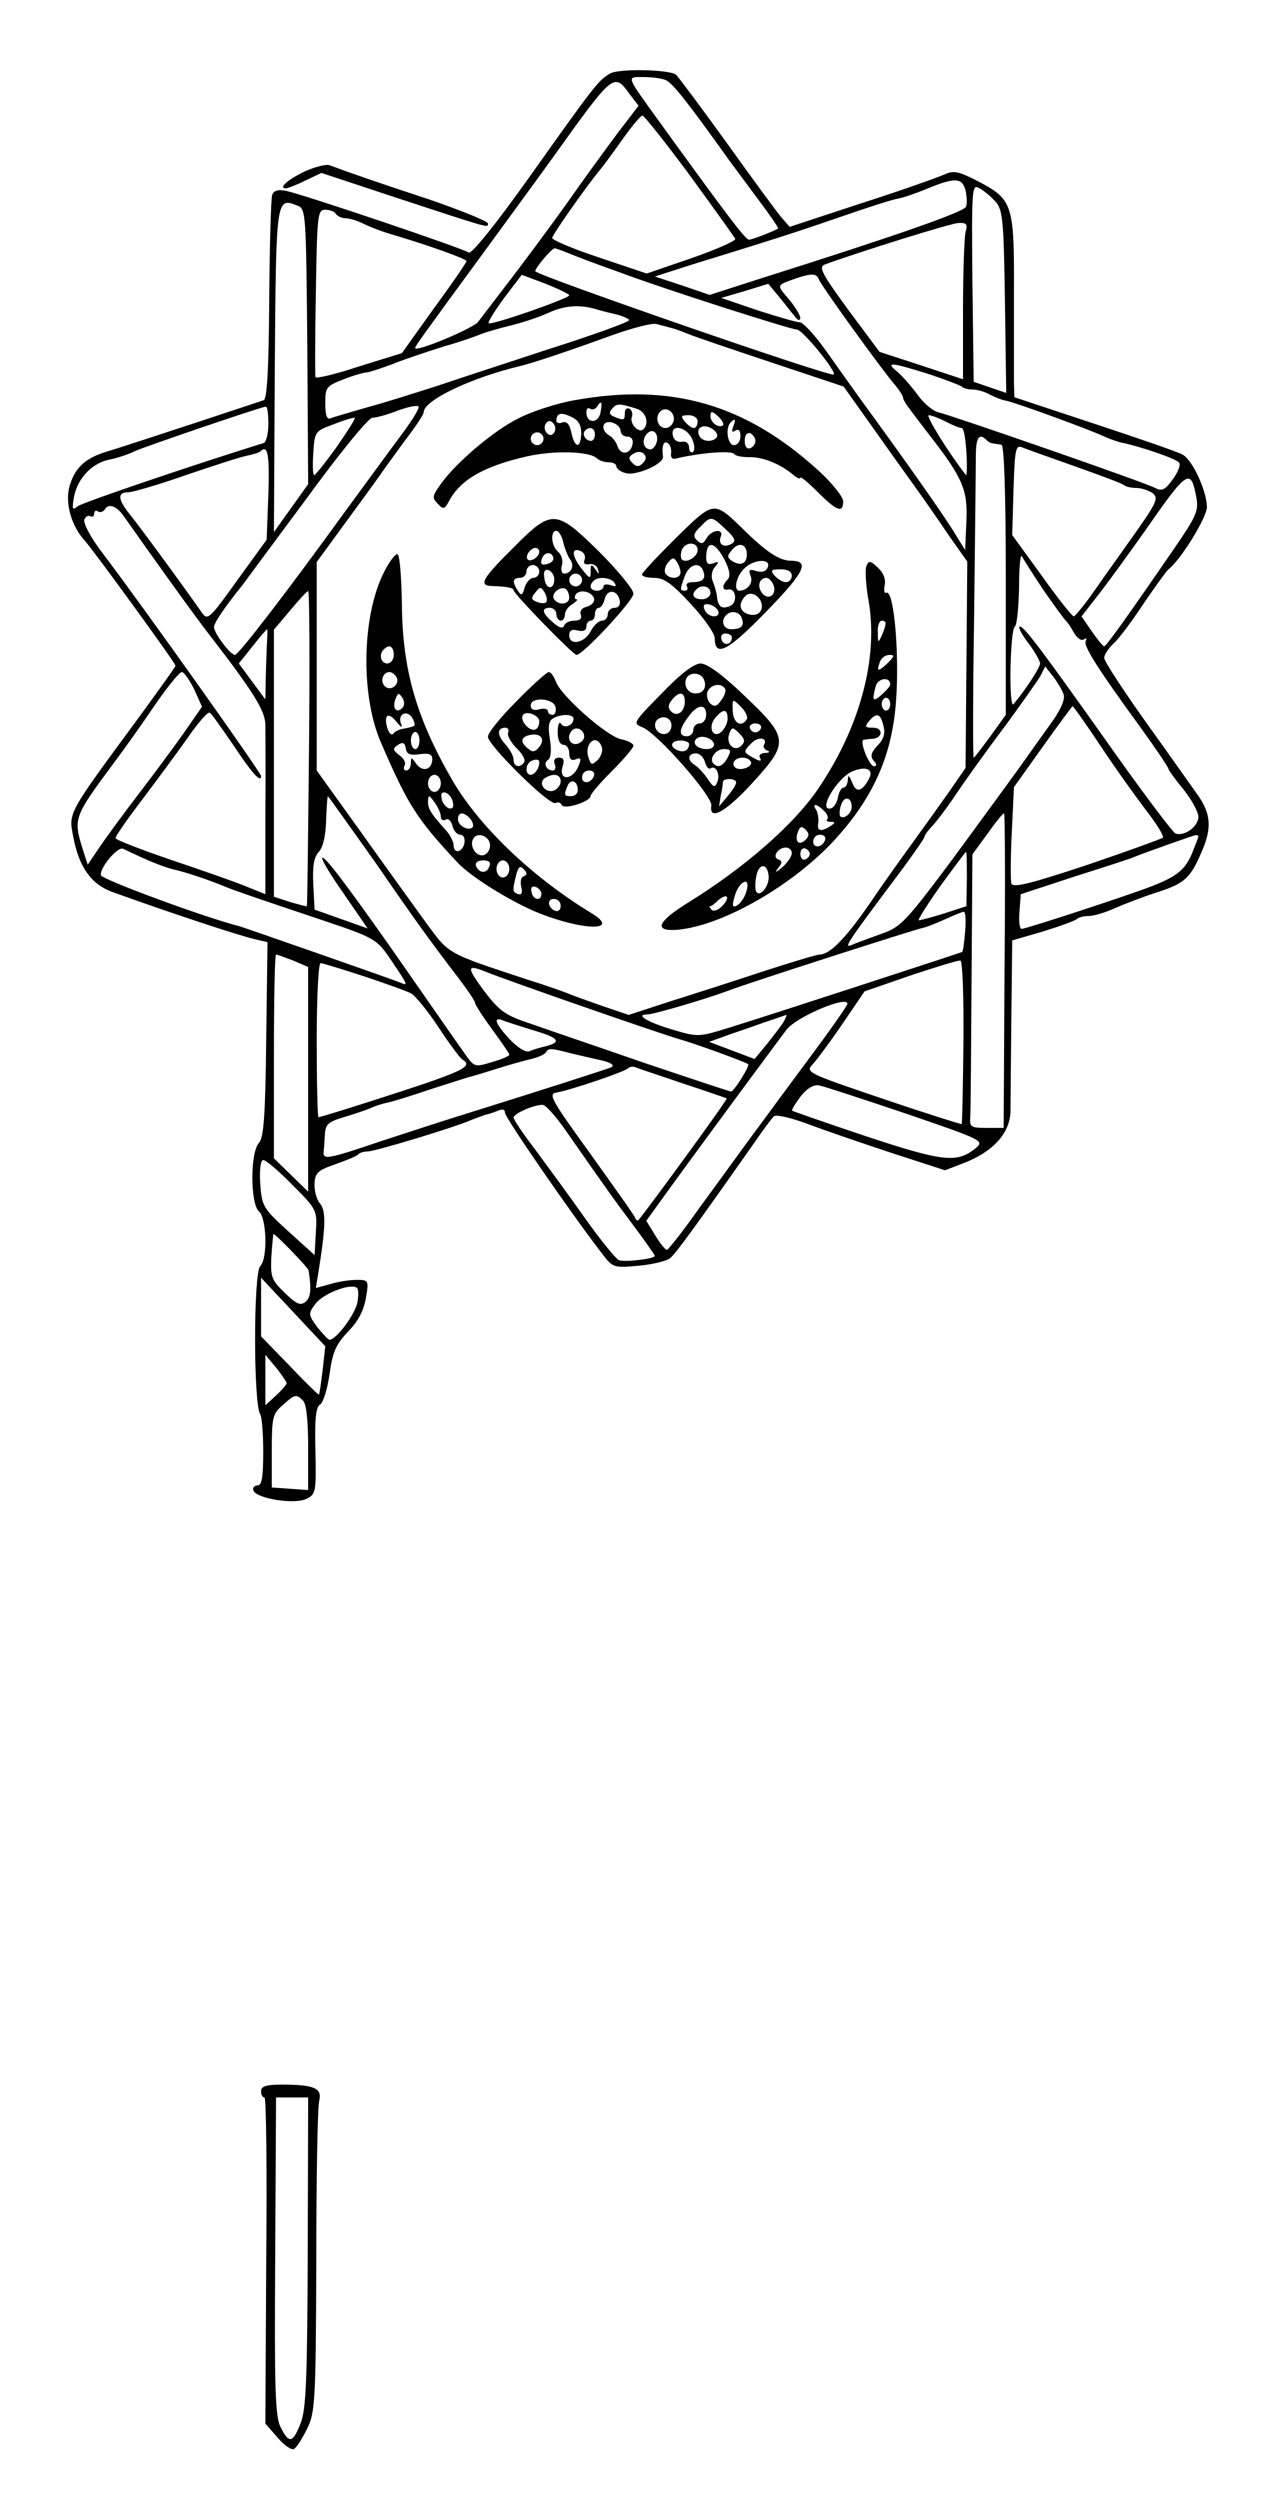 <?xml version="1.0" standalone="no"?>
<!DOCTYPE svg PUBLIC "-//W3C//DTD SVG 20010904//EN"
 "http://www.w3.org/TR/2001/REC-SVG-20010904/DTD/svg10.dtd">
<svg version="1.0" xmlns="http://www.w3.org/2000/svg"
 width="300pt" height="584pt" viewBox="0 0 300 584"
 preserveAspectRatio="xMidYMid meet">
<g transform="translate(0,584) scale(0.1,-0.1)"
fill="#000000" stroke="none">
<path d="M1425 5668 c-27 -16 -35 -26 -187 -240 -81 -114 -137 -183 -143 -178
-11 9 -381 134 -426 144 -19 4 -29 1 -33 -9 -3 -9 -6 -119 -7 -246 -1 -161 -5
-232 -13 -234 -6 -2 -81 -27 -166 -55 -85 -28 -174 -57 -197 -64 -52 -15 -77
-37 -90 -80 -12 -39 3 -94 35 -129 23 -26 212 -286 212 -292 0 -3 -41 -60 -90
-127 -162 -220 -160 -216 -149 -272 13 -71 42 -112 92 -130 133 -48 293 -101
332 -110 l30 -7 -3 -227 c-2 -181 -6 -230 -17 -242 -21 -23 -20 -143 0 -160
18 -15 21 -110 3 -128 -16 -16 -16 -322 0 -346 4 -6 7 -46 7 -88 0 -58 -3 -78
-13 -78 -8 0 -12 -6 -10 -12 7 -19 95 -33 123 -20 23 11 24 15 22 112 -2 76 1
103 11 109 7 4 17 36 22 71 7 52 15 69 43 99 24 24 37 50 42 79 7 41 6 42 -22
42 -15 0 -43 -4 -62 -10 l-33 -9 6 37 c17 105 18 143 4 160 -8 9 -14 30 -13
47 1 25 8 31 48 45 26 9 50 19 54 23 3 4 13 7 22 7 17 0 199 55 241 73 14 6
30 11 35 13 6 1 18 5 28 9 11 5 17 3 17 -5 0 -11 158 -240 227 -329 25 -33 27
-33 85 -28 32 3 66 11 74 18 13 11 50 61 201 276 17 25 36 50 41 55 5 5 41 -3
88 -21 43 -16 131 -46 195 -67 l117 -38 44 17 c68 26 108 70 109 121 0 22 1
122 2 220 l2 179 72 21 c39 12 75 25 79 29 4 4 16 7 28 7 11 0 38 8 60 18 23
10 67 27 98 37 66 21 79 33 106 96 24 55 21 88 -9 131 -13 18 -67 95 -121 170
-54 76 -98 143 -98 151 0 8 10 22 21 33 12 10 44 53 71 94 28 41 54 77 58 80
28 21 90 121 90 146 -1 38 -34 110 -57 122 -10 6 -103 38 -206 72 l-187 62 -1
37 c0 20 0 114 0 209 1 205 -3 216 -83 258 -46 24 -58 26 -78 17 -13 -6 -99
-37 -193 -67 l-170 -56 -20 23 c-11 13 -69 92 -129 176 -60 83 -113 154 -117
157 -20 12 -135 14 -154 2z m130 -15 c15 -5 52 -52 149 -188 8 -11 38 -51 66
-89 28 -37 50 -69 48 -70 -12 -7 -61 -26 -68 -26 -8 0 -47 51 -209 275 -80
111 -78 105 -37 105 19 0 42 -3 51 -7z m-83 -34 l20 -26 -49 -64 c-26 -35 -78
-106 -115 -159 -37 -52 -97 -133 -133 -180 -36 -47 -71 -93 -78 -102 -11 -15
-147 -72 -147 -61 0 4 11 20 168 234 59 81 128 175 153 210 144 201 143 200
181 148z m140 -189 c56 -77 104 -144 106 -148 1 -5 -45 -25 -102 -45 l-105
-36 -110 37 c-61 20 -110 41 -111 46 0 7 85 128 115 163 5 6 28 37 49 67 22
31 43 56 47 56 4 0 54 -63 111 -140z m644 -35 c3 -14 4 -31 1 -38 -5 -12 -155
-65 -481 -168 l-118 -38 -64 22 -64 21 87 28 c49 15 120 37 158 49 39 12 122
39 185 61 63 22 125 42 138 44 12 2 44 13 70 24 64 26 80 25 88 -5z m69 -25
c18 -20 20 -39 23 -235 l3 -213 -38 13 -38 13 -3 232 c-2 219 -1 230 15 221
10 -5 27 -19 38 -31z m-1607 -339 l2 -322 -40 -56 -40 -56 2 377 c3 405 3 405
52 386 21 -7 21 -15 24 -329z m67 309 c3 -5 14 -10 23 -10 9 0 28 -6 42 -13
14 -7 45 -19 70 -26 87 -26 170 -56 170 -61 0 -3 -34 -53 -76 -110 l-75 -105
-100 -31 c-54 -18 -100 -29 -102 -25 -1 3 -1 93 1 199 3 181 4 192 22 192 10
0 22 -4 25 -10z m1471 -42 c-3 -13 -6 -95 -6 -184 l0 -160 -97 32 -98 32 -73
98 c-62 85 -70 100 -55 106 76 28 293 96 312 97 20 1 22 -3 17 -21z m-929 -49
c30 -12 39 -16 123 -46 98 -37 398 -133 412 -133 13 0 93 -98 86 -105 -6 -7
-684 228 -697 241 -4 4 38 54 45 54 2 0 16 -5 31 -11z m3 -99 c0 -7 -183 -71
-188 -65 -3 2 14 29 36 59 l41 54 56 -21 c30 -12 55 -24 55 -27z m583 38 c5
-15 147 -211 177 -246 11 -13 20 -27 20 -31 0 -4 7 -16 15 -26 8 -11 28 -37
44 -58 81 -104 92 -131 89 -204 l-3 -68 -31 50 c-28 44 -108 158 -219 310 -20
28 -55 77 -79 111 -24 33 -50 61 -57 61 -8 0 -52 13 -99 28 l-85 29 55 16 55
17 25 -30 c14 -17 30 -38 37 -46 7 -10 12 -11 13 -4 0 6 -12 26 -26 43 -30 35
-30 33 11 48 41 14 52 14 58 0z m-518 -71 c6 -2 25 -7 43 -11 17 -4 32 -11 32
-14 0 -4 -82 -34 -183 -66 -100 -33 -220 -72 -267 -88 -47 -15 -119 -38 -160
-49 -41 -12 -80 -23 -87 -26 -9 -4 -13 6 -13 35 0 37 2 40 43 56 23 9 48 16
54 16 5 0 32 9 59 19 27 11 81 29 119 41 39 11 79 25 90 30 11 4 41 13 66 19
25 6 66 19 90 30 39 18 75 20 114 8z m169 -42 c6 -1 24 -7 41 -14 16 -7 105
-37 198 -68 l168 -56 57 -80 c31 -44 78 -110 104 -146 26 -36 65 -92 87 -125
l41 -58 -2 -241 -2 -241 -38 -55 c-22 -31 -59 -83 -83 -116 -24 -33 -70 -97
-101 -143 -57 -83 -95 -122 -119 -122 -7 0 -66 -18 -131 -39 -66 -22 -163 -53
-217 -70 l-98 -32 -62 21 c-34 12 -71 25 -82 30 -11 4 -49 18 -85 29 -200 66
-189 60 -245 136 -28 39 -97 134 -153 213 l-102 142 0 243 0 244 65 89 c36 49
73 100 83 114 9 14 36 50 59 82 24 31 43 60 43 65 0 28 112 81 226 108 29 7
110 34 209 70 50 18 98 31 109 28 10 -3 24 -6 30 -8z m603 -108 c40 -13 76
-27 80 -30 3 -4 15 -7 25 -7 11 0 29 -5 41 -12 12 -6 29 -13 37 -14 16 -2 203
-70 235 -86 12 -5 27 -10 35 -12 41 -8 130 -38 135 -47 4 -5 -3 -23 -15 -39
-18 -25 -25 -28 -41 -20 -21 12 -471 168 -507 177 -13 3 -35 22 -49 42 -15 20
-36 44 -47 53 -28 23 -15 22 71 -5z m-1230 -144 c-24 -32 -86 -117 -138 -188
-131 -181 -242 -325 -250 -325 -11 0 -49 51 -49 65 0 10 26 48 68 100 4 6 71
96 148 200 77 106 146 190 154 189 8 0 35 7 60 17 25 9 46 13 48 9 2 -5 -17
-35 -41 -67z m-310 26 c0 -22 -5 -42 -11 -44 -161 -50 -424 -139 -435 -148
-12 -10 -13 -7 -8 23 9 43 41 77 81 86 17 3 45 12 61 20 30 13 294 103 306
104 4 0 6 -18 6 -41z m159 -54 c-26 -36 -49 -65 -52 -65 -3 0 -4 23 -2 51 3
51 4 52 48 68 25 10 47 16 49 15 2 -2 -18 -33 -43 -69z m1424 60 c17 -9 33
-15 37 -15 5 0 9 -26 11 -57 2 -32 1 -55 -1 -53 -42 54 -95 140 -87 140 6 0
24 -7 40 -15z m94 -42 c4 -5 12 -9 17 -9 5 -1 14 -2 19 -3 6 -1 10 -113 10
-316 l0 -315 -36 -50 c-20 -27 -37 -50 -39 -50 -2 0 -2 147 1 328 2 180 4 348
4 375 0 44 7 56 24 40z m209 -63 c59 -21 111 -40 114 -44 4 -3 16 -6 28 -6 12
0 29 -6 38 -12 15 -12 10 -22 -51 -108 -37 -52 -81 -114 -97 -137 -17 -23 -33
-42 -36 -43 -4 0 -38 43 -75 95 l-69 95 3 106 c3 94 5 105 20 99 9 -4 66 -24
125 -45z m-1886 -66 l-4 -105 -69 -95 c-62 -87 -69 -94 -81 -77 -57 81 -152
210 -171 233 -27 34 -28 50 -2 50 10 0 72 18 137 41 65 22 129 43 143 45 13 3
27 7 29 10 17 16 21 -9 18 -102z m2168 -5 c6 -32 1 -44 -52 -121 -112 -163
-158 -227 -163 -228 -3 0 -16 16 -29 35 l-24 35 45 58 c24 31 70 95 102 140
100 144 108 150 121 81z m-2505 -46 c66 -94 162 -228 200 -277 102 -132 129
-176 130 -208 0 -18 1 -115 0 -215 l0 -182 -42 17 c-24 10 -103 38 -175 62
-73 25 -133 48 -133 52 0 5 28 45 63 91 34 45 82 110 106 144 24 35 47 61 51
58 4 -2 28 -36 54 -74 45 -68 66 -91 66 -74 0 8 -275 395 -369 519 -28 36 -47
72 -44 80 3 7 9 11 14 8 5 -3 9 0 9 6 0 6 4 9 9 5 5 -3 12 -1 16 5 9 15 28 8
45 -17z m2149 -173 c25 -36 48 -67 51 -70 4 -3 12 -15 19 -28 7 -12 17 -20 23
-16 6 4 8 3 5 -3 -7 -11 27 -64 131 -207 34 -47 62 -89 62 -92 0 -3 16 -25 35
-48 19 -24 35 -53 35 -64 0 -23 -33 -47 -54 -39 -6 3 -72 90 -145 193 -167
236 -212 296 -219 290 -3 -3 7 -21 22 -40 14 -19 26 -40 26 -46 0 -10 -35 -63
-62 -95 -5 -6 -8 31 -7 83 1 51 5 95 10 98 5 3 9 44 10 92 0 48 3 80 7 72 4
-8 27 -44 51 -80z m-1717 -367 c-2 -202 -4 -368 -5 -370 -1 -1 -19 4 -40 10
l-37 12 0 312 0 312 38 45 c20 24 39 45 42 45 3 1 4 -164 2 -366z m-98 250
c-1 -16 -2 -53 -3 -82 l-1 -55 -31 42 -31 42 32 40 c17 22 33 40 34 40 1 0 1
-12 0 -27z m1861 -125 c4 -11 -6 -34 -24 -60 -17 -24 -55 -77 -84 -118 -30
-41 -102 -140 -161 -220 -99 -132 -112 -146 -155 -161 -25 -9 -55 -20 -65 -24
-27 -12 -29 -14 114 177 27 37 50 70 50 73 0 3 8 15 19 26 10 11 36 45 57 77
21 31 71 101 111 154 39 53 77 107 84 119 l11 22 19 -24 c10 -13 21 -32 24
-41z m-2031 11 l18 -40 -43 -62 c-24 -34 -73 -100 -109 -147 -36 -47 -76 -102
-90 -123 l-25 -37 -12 37 c-22 71 -20 75 71 198 25 33 69 95 98 138 29 42 57
77 63 77 5 0 18 -19 29 -41z m2117 -131 c33 -50 81 -117 106 -150 25 -32 43
-61 40 -65 -4 -3 -84 -32 -178 -64 -130 -43 -172 -54 -176 -43 -2 7 -2 61 1
119 l5 106 67 94 c37 52 69 95 70 95 2 0 31 -41 65 -92z m-1696 -270 c102
-148 127 -182 200 -278 19 -25 35 -49 35 -53 0 -4 18 -32 40 -62 22 -30 40
-56 40 -59 0 -3 -18 -11 -40 -17 -38 -12 -42 -11 -58 11 -18 25 -48 68 -176
252 -109 155 -158 219 -163 214 -3 -3 20 -41 51 -85 l55 -80 -62 22 -62 22 -3
59 c-2 42 1 63 13 76 10 11 16 38 17 74 1 31 3 56 4 56 1 0 50 -69 109 -152z
m1472 -255 l-2 -368 -40 0 c-36 0 -40 2 -38 25 1 14 2 158 3 320 l2 294 35 48
c19 27 36 48 39 48 2 0 3 -165 1 -367z m453 313 c0 -2 -7 -20 -15 -40 -18 -42
-39 -57 -120 -86 -94 -33 -269 -90 -278 -90 -5 0 -7 18 -5 41 l3 40 125 41
c69 22 132 42 140 46 27 11 135 49 143 51 4 0 7 -1 7 -3z m-2465 -51 c22 -10
53 -22 70 -26 31 -7 84 -25 120 -40 22 -9 56 -21 232 -80 114 -38 123 -44 150
-82 48 -71 48 -71 27 -62 -25 10 -355 125 -374 131 -86 22 -320 109 -324 119
-5 15 39 69 52 62 4 -2 25 -12 47 -22z m1924 -49 l-1 -63 -52 -17 c-29 -9 -56
-16 -59 -16 -4 0 19 36 50 80 32 44 59 80 60 80 2 0 2 -29 2 -64z m-4 -122
c-2 -26 -5 -47 -7 -48 -4 -2 -454 -149 -545 -177 -71 -22 -72 -22 -133 -4 -57
17 -87 35 -58 35 15 0 137 36 188 55 46 18 442 145 455 147 6 1 28 9 50 19 22
10 43 19 47 19 4 0 5 -21 3 -46z m-1570 -68 l35 -15 0 -263 0 -262 -40 39 -40
39 0 238 c0 131 2 238 5 238 3 0 21 -7 40 -14z m1566 -191 c-1 -104 -3 -190
-4 -191 -1 -1 -84 25 -184 59 -180 61 -182 62 -163 82 10 11 41 53 69 94 l51
75 107 37 c60 20 112 36 117 35 5 -1 8 -87 7 -191z m-1400 154 c51 -17 101
-35 110 -40 9 -5 38 -40 63 -78 25 -38 50 -72 56 -76 28 -17 4 -28 -218 -99
-62 -20 -115 -36 -118 -36 -2 0 -4 81 -4 180 0 99 4 180 9 180 4 0 50 -14 102
-31z m286 10 c52 -21 397 -141 448 -156 39 -11 149 -51 163 -59 5 -3 -33 -64
-40 -64 -3 0 -93 30 -200 66 -106 37 -225 77 -264 91 -64 21 -76 30 -113 78
-42 57 -41 63 6 44z m843 -74 c0 -3 -24 -38 -53 -78 -29 -40 -92 -124 -138
-187 -47 -63 -116 -159 -155 -212 -38 -54 -72 -97 -76 -98 -3 0 -16 15 -27 34
l-21 34 52 72 c103 142 258 351 276 375 24 30 142 80 142 60z m-149 -42 c-6
-10 -24 -33 -39 -52 l-29 -35 -53 20 -53 20 44 16 c24 8 64 22 89 31 25 8 46
16 48 16 1 1 -2 -7 -7 -16z m-588 -19 c62 -18 71 -28 33 -38 -13 -3 -31 -8
-39 -12 -9 -3 -27 8 -46 28 -32 34 -40 53 -18 45 6 -3 38 -13 70 -23z m92 -55
c22 -5 51 -12 65 -15 25 -5 37 -12 29 -17 -5 -3 -183 -60 -334 -107 -55 -17
-147 -47 -205 -66 -121 -41 -135 -44 -134 -26 1 6 2 25 3 40 1 25 7 31 44 42
23 7 51 16 62 21 11 5 29 11 40 13 11 2 56 16 100 31 44 14 87 28 95 30 8 2
35 10 60 18 25 8 60 18 77 22 18 4 35 11 38 16 7 11 10 11 60 -2z m260 -70
c55 -18 101 -34 103 -35 3 -2 -182 -255 -206 -284 -3 -3 -6 0 -8 5 -2 6 -50
73 -105 150 -94 130 -99 140 -77 143 30 5 157 48 165 56 4 4 12 5 17 3 6 -3
56 -19 111 -38z m523 -71 c178 -61 182 -63 162 -80 -44 -36 -76 -32 -255 27
-93 31 -172 59 -174 60 -2 2 7 17 20 34 16 20 31 28 44 25 11 -2 102 -32 203
-66z m-799 -35 c101 -145 119 -170 164 -230 26 -35 47 -65 47 -67 0 -7 -71
-15 -84 -10 -7 3 -42 46 -77 95 -35 50 -88 122 -116 160 -29 38 -53 73 -53 78
0 9 44 29 67 30 7 1 30 -25 52 -56z m-636 -131 c58 -58 58 -59 55 -111 l-3
-53 -62 56 c-59 54 -61 58 -65 111 -2 33 1 55 7 55 6 0 37 -26 68 -58z m38
-200 c7 -44 5 -63 -7 -73 -12 -10 -21 -6 -49 21 -31 30 -33 37 -31 84 2 28 4
52 5 53 2 3 81 -78 82 -85z m33 -232 c-4 -30 -7 -56 -9 -58 -1 -1 -32 29 -68
67 l-67 69 0 68 0 69 75 -80 75 -80 -6 -55z m81 157 c-6 -29 -50 -87 -65 -87
-3 0 -16 14 -29 30 -21 29 -21 31 -4 54 17 23 79 48 96 38 5 -2 5 -18 2 -35z
m-165 -188 c0 -3 -11 -16 -25 -29 l-25 -23 0 59 0 59 25 -30 c13 -16 24 -33
25 -36z m38 -41 c8 -8 12 -47 12 -111 l0 -98 -42 3 -43 3 0 85 c0 78 2 87 25
107 29 26 32 27 48 11z"/>
<path d="M1342 4905 c-40 -7 -99 -26 -130 -42 -59 -29 -148 -105 -183 -155
-19 -27 -20 -31 -6 -45 13 -14 16 -13 27 8 27 49 81 80 182 103 62 14 146 12
163 -5 5 -5 17 -9 27 -9 10 0 18 -4 18 -9 0 -5 9 -13 21 -16 24 -8 90 21 88
38 -3 25 1 38 11 32 6 -4 9 -14 8 -23 -2 -11 3 -16 12 -13 61 14 130 19 136
10 2 -4 18 -7 34 -7 31 1 72 -15 103 -41 9 -8 17 -11 17 -7 0 4 18 -11 40 -33
45 -45 60 -51 60 -22 0 10 -26 43 -57 71 -171 156 -344 206 -571 165z m61 -29
c-5 -26 -33 -26 -33 1 0 8 4 12 9 8 5 -3 12 -1 16 5 10 16 13 12 8 -14z m85 9
c21 -7 30 -34 15 -48 -10 -10 -32 13 -27 28 3 7 1 16 -5 20 -6 3 -11 -1 -11
-9 0 -18 -2 -19 -24 -10 -12 5 -14 10 -6 19 11 13 16 13 58 0z m85 -31 c-3 -8
-11 -14 -18 -14 -18 0 -26 25 -12 39 14 14 38 -5 30 -25z m-215 -26 c-1 -37
-15 -36 -23 1 -4 20 -11 28 -21 24 -8 -3 -14 -1 -14 4 0 18 11 21 35 9 17 -8
23 -19 23 -38z m332 21 c0 -5 -7 -6 -15 -3 -8 4 -15 13 -15 21 0 13 3 13 15 3
8 -7 15 -16 15 -21z m-60 6 c0 -8 -4 -15 -9 -15 -5 0 -14 7 -21 15 -10 13 -9
15 9 15 12 0 21 -6 21 -15z m-335 -25 c-5 -8 -11 -8 -17 -2 -6 6 -7 16 -3 22
5 8 11 8 17 2 6 -6 7 -16 3 -22z m155 4 c0 -8 7 -14 16 -14 9 0 14 -7 12 -17
-4 -24 -27 -28 -35 -6 -3 10 -12 22 -20 26 -21 13 -16 36 7 30 11 -3 20 -12
20 -19z m263 9 c-4 -11 -3 -14 5 -9 8 5 12 0 12 -13 0 -12 -7 -21 -15 -21 -15
0 -21 40 -8 53 11 11 13 8 6 -10z m-38 -24 c-8 -12 -32 -12 -40 1 -11 18 5 31
26 20 11 -6 17 -15 14 -21z m-285 6 c0 -8 -4 -15 -9 -15 -13 0 -22 16 -14 24
11 11 23 6 23 -9z m143 -22 c-3 -7 -9 -13 -13 -13 -16 0 -22 21 -9 36 14 17
31 0 22 -23z m84 12 c6 -14 7 -27 2 -31 -5 -3 -9 2 -9 11 0 9 -7 15 -17 13
-10 -2 -19 4 -21 15 -6 27 31 21 45 -8z m-347 0 c0 -8 -7 -15 -15 -15 -8 0
-15 7 -15 15 0 8 7 15 15 15 8 0 15 -7 15 -15z m495 -5 c0 -7 -6 -15 -12 -17
-8 -3 -13 4 -13 17 0 13 5 20 13 18 6 -3 12 -11 12 -18z m-263 -52 c-9 -9 -15
-9 -24 0 -10 10 -10 15 2 22 9 6 19 5 24 0 7 -7 6 -14 -2 -22z"/>
<path d="M1579 4583 c-43 -43 -79 -81 -79 -85 0 -5 13 -8 29 -8 22 0 41 -13
85 -61 31 -33 56 -69 56 -80 0 -46 31 -30 120 62 90 92 103 119 58 119 -27 0
-58 21 -111 73 -70 68 -68 68 -158 -20z m116 21 c22 -20 25 -28 15 -34 -18
-11 -33 -2 -26 16 8 20 -21 17 -33 -3 -8 -14 -12 -15 -22 -6 -10 10 -9 17 7
32 25 26 26 26 59 -5z m-65 -49 c0 -16 -27 -32 -37 -22 -3 4 -3 13 0 22 8 20
37 20 37 0z m65 -27 c10 -21 12 -35 5 -42 -14 -14 -13 -27 2 -23 18 3 22 -32
3 -39 -19 -8 -28 -1 -30 24 -1 9 -6 25 -10 35 -4 10 -2 24 5 32 11 13 10 14
-4 9 -11 -4 -16 -1 -16 13 0 43 21 39 45 -9z m50 17 c0 -22 -14 -28 -34 -16
-12 8 -13 12 -1 26 16 20 35 14 35 -10z m-155 -42 c0 -16 -26 -17 -35 -3 -4 6
-1 18 6 26 10 12 14 12 20 2 5 -7 9 -19 9 -25z m204 12 c-4 -10 -13 -13 -27
-9 -16 5 -19 3 -13 -12 6 -16 -7 -33 -26 -34 -15 0 -8 33 10 51 22 23 64 25
56 4z m-151 -9 c7 -18 -1 -26 -25 -26 -11 0 -16 -4 -13 -10 3 -5 1 -10 -4 -10
-13 0 -13 2 -1 34 10 28 35 35 43 12z m207 -11 c0 -8 -6 -15 -14 -15 -7 0 -19
7 -26 15 -11 13 -8 15 14 15 16 0 26 -5 26 -15z m-43 -21 c9 -23 -11 -38 -26
-20 -13 16 -7 36 10 36 5 0 12 -7 16 -16z m-147 -19 c0 -8 -9 -15 -20 -15 -20
0 -26 11 -13 23 12 13 33 7 33 -8z m120 -31 c0 -17 -15 -25 -34 -18 -19 7 -21
25 -4 42 13 13 38 -2 38 -24z m-102 -11 c6 -19 -25 -16 -32 3 -4 11 -1 14 11
12 9 -2 18 -9 21 -15z m55 -17 c7 -18 -1 -26 -25 -26 -18 0 -25 20 -11 33 11
12 31 8 36 -7z m-23 -45 c0 -17 -18 -21 -24 -6 -3 9 0 15 9 15 8 0 15 -4 15
-9z"/>
<path d="M1198 4559 c-71 -70 -80 -87 -50 -88 35 -1 52 -4 52 -10 0 -8 139
-151 147 -151 15 0 133 127 133 143 0 10 -36 54 -80 98 -102 100 -110 101
-202 8z m118 14 c4 -16 11 -33 16 -40 11 -14 3 -33 -14 -33 -6 0 -8 9 -5 20 3
10 -1 24 -9 31 -16 13 -19 49 -4 49 5 0 13 -12 16 -27z m-56 -22 c0 -12 -20
-25 -27 -18 -7 7 6 27 18 27 5 0 9 -4 9 -9z m106 -18 c-4 -9 0 -13 11 -11 9 2
18 -4 20 -12 4 -13 3 -13 -6 0 -9 13 -11 12 -11 -5 0 -18 -2 -18 -20 5 -24 30
-26 52 -4 43 8 -3 13 -12 10 -20z m-73 2 c0 -6 -7 -11 -16 -13 -12 -3 -15 1
-11 13 7 17 25 17 27 0z m-33 -30 c0 -8 -6 -15 -14 -15 -7 0 -16 -10 -20 -22
-5 -19 -8 -21 -16 -8 -14 21 -12 30 5 30 8 0 15 7 15 15 0 8 7 15 15 15 8 0
15 -7 15 -15z m35 -18 c0 -26 -20 -25 -23 2 -3 16 1 22 10 19 7 -3 13 -12 13
-21z m65 -2 c0 -8 -7 -15 -15 -15 -8 0 -15 7 -15 15 0 8 7 15 15 15 8 0 15 -7
15 -15z m76 -7 c5 -8 2 -9 -9 -5 -10 3 -17 2 -17 -3 0 -6 -7 -10 -15 -10 -16
0 -20 12 -8 23 10 11 41 8 49 -5z m-160 -45 c-3 -3 -13 -3 -22 1 -13 5 -14 9
-3 22 11 14 13 14 22 -1 5 -9 6 -19 3 -22z m54 11 c0 -17 -26 -19 -36 -3 -7
12 15 31 28 23 4 -3 8 -12 8 -20z m58 -2 c2 -7 -5 -16 -16 -19 -13 -3 -18 -11
-15 -19 3 -9 -2 -14 -15 -14 -11 0 -22 -5 -24 -12 -3 -7 -12 -5 -26 8 -26 22
-28 34 -7 34 8 0 15 -7 15 -15 0 -8 5 -15 10 -15 6 0 10 7 10 15 0 7 8 19 18
24 9 6 13 11 9 11 -5 0 -5 5 -2 11 9 13 37 8 43 -9z m60 -5 c2 -10 -3 -17 -12
-17 -9 0 -16 -7 -16 -15 0 -8 -6 -15 -13 -15 -8 0 -20 -11 -27 -25 -15 -28
-50 -34 -50 -9 0 11 6 15 20 11 13 -3 20 0 20 9 0 8 5 14 10 14 6 0 10 7 10
15 0 8 4 15 9 15 5 0 11 9 14 21 6 24 30 21 35 -4z"/>
<path d="M897 4503 c-52 -103 -55 -290 -6 -400 63 -145 82 -175 177 -277 32
-35 130 -95 193 -120 105 -41 189 -41 122 0 -140 85 -263 203 -326 311 -85
147 -117 260 -118 413 -1 61 -5 113 -10 115 -4 3 -19 -16 -32 -42z m23 -193
c0 -11 -7 -20 -15 -20 -15 0 -21 21 -8 33 12 13 23 7 23 -13z m6 -51 c10 -17
-13 -36 -27 -22 -12 12 -4 33 11 33 5 0 12 -5 16 -11z m14 -73 c-14 -14 -24 0
-16 21 6 15 8 15 16 3 6 -9 5 -19 0 -24z m28 -41 c-1 -2 -12 -5 -23 -7 -11 -1
-23 -7 -26 -12 -4 -5 -10 1 -14 13 -9 31 2 39 21 15 13 -15 15 -16 10 -2 -6
21 16 30 27 11 5 -8 7 -16 5 -18z m12 -35 c0 -11 -4 -20 -10 -20 -5 0 -10 9
-10 20 0 11 5 20 10 20 6 0 10 -9 10 -20z m0 -32 c22 3 30 0 30 -11 0 -25 -22
-32 -37 -12 -12 17 -13 17 -13 2 0 -9 -5 -17 -11 -17 -5 0 -7 5 -4 11 4 6 -1
17 -11 24 -17 13 -17 16 -4 25 11 7 16 5 18 -8 2 -14 10 -17 32 -14z m50 -68
c0 -11 -7 -20 -15 -20 -8 0 -15 9 -15 20 0 11 7 20 15 20 8 0 15 -9 15 -20z
m28 -44 c3 -12 -1 -17 -10 -14 -7 3 -15 13 -16 22 -3 12 1 17 10 14 7 -3 15
-13 16 -22z m-28 -34 c0 -7 5 -10 11 -7 6 4 13 -2 16 -14 3 -12 11 -21 18 -21
16 0 13 -32 -3 -38 -7 -2 -12 3 -12 12 0 9 -8 25 -17 35 -36 40 -43 51 -43 68
1 17 2 17 15 -1 8 -11 15 -26 15 -34z m69 -5 c6 -8 8 -16 5 -20 -10 -9 -34 4
-34 19 0 18 14 18 29 1z m46 -62 c0 -11 -7 -21 -16 -23 -18 -3 -33 23 -23 39
10 17 39 5 39 -16z m-2 -50 c-6 -17 -25 -15 -31 3 -2 7 5 12 17 12 14 0 19 -5
14 -15z m47 -5 c0 -11 -7 -20 -15 -20 -8 0 -15 9 -15 20 0 11 7 20 15 20 8 0
15 -9 15 -20z m34 -17 c-7 -2 -9 -13 -6 -25 3 -14 1 -19 -7 -17 -14 5 -14 8
-5 45 5 19 9 23 18 13 8 -8 8 -13 0 -16z m41 -41 c0 -18 -20 -15 -23 4 -3 10
1 15 10 12 7 -3 13 -10 13 -16z m45 -28 c0 -9 -5 -14 -12 -12 -18 6 -21 28 -4
28 9 0 16 -7 16 -16z"/>
<path d="M2024 4517 c-3 -9 -1 -47 6 -84 22 -134 -22 -295 -120 -438 -57 -83
-171 -182 -298 -261 -77 -47 -87 -71 -28 -66 106 10 271 105 369 213 83 92
125 182 138 294 13 112 -1 293 -21 280 -4 -2 -5 6 -3 18 3 14 -3 29 -16 41
-18 17 -21 17 -27 3z m45 -134 c0 -5 -4 -17 -9 -28 -8 -18 -9 -17 -9 8 -1 15
4 27 9 27 6 0 10 -3 9 -7z m5 -92 c-22 -21 -27 -21 -18 3 3 9 13 16 22 16 13
0 12 -3 -4 -19z m6 -50 c0 -4 -9 -14 -20 -24 -21 -18 -23 -15 -14 20 5 19 34
23 34 4z m0 -46 c0 -8 -4 -15 -10 -15 -5 0 -10 7 -10 15 0 8 5 15 10 15 6 0
10 -7 10 -15z m-16 -50 c5 -18 1 -32 -14 -47 -15 -16 -17 -25 -9 -35 8 -8 8
-13 1 -13 -11 0 -35 59 -24 62 4 0 13 2 21 2 24 2 25 26 1 26 -19 0 -20 2 -10
15 18 21 27 19 34 -10z m-34 -125 c-16 -30 -30 -33 -39 -8 -7 17 -10 19 -10 6
-1 -10 -5 -18 -10 -18 -5 0 -11 -10 -13 -22 -2 -12 -9 -23 -15 -26 -36 -11 14
74 51 87 31 12 48 3 36 -19z m-40 -65 c0 -15 -18 -30 -27 -22 -2 3 -2 15 2 26
7 23 25 19 25 -4z m-65 -9 c8 -7 11 -16 8 -20 -4 -3 0 -6 8 -6 11 0 11 -2 -1
-10 -22 -14 -32 -12 -28 8 1 9 -1 23 -5 30 -11 16 1 15 18 -2z m-43 -68 c-15
-15 -26 -4 -18 18 5 13 9 15 18 6 9 -9 9 -15 0 -24z m46 0 c-6 -18 -28 -21
-28 -4 0 9 7 16 16 16 9 0 14 -5 12 -12z m-78 -31 c0 -8 -10 -22 -22 -33 -16
-13 -19 -14 -10 -2 10 12 10 17 1 20 -16 5 -2 28 17 28 8 0 14 -6 14 -13z m42
-2 c0 -5 -5 -11 -11 -13 -6 -2 -11 4 -11 13 0 9 5 15 11 13 6 -2 11 -8 11 -13z
m-96 -53 c1 -23 -21 -49 -29 -35 -3 4 -3 21 0 36 6 32 27 31 29 -1z m-52 -34
c-6 -22 -25 -41 -31 -34 -2 2 1 15 6 30 13 32 35 36 25 4z m-57 -35 c-10 -10
-20 -13 -25 -8 -4 6 -6 9 -3 8 2 -1 10 5 18 13 9 8 18 12 21 9 3 -3 -2 -13
-11 -22z"/>
<path d="M1546 4220 c-67 -68 -68 -70 -45 -79 35 -14 164 -161 161 -183 -6
-37 34 -15 96 53 86 94 85 105 -18 203 -52 50 -88 76 -103 76 -15 0 -46 -23
-91 -70z m99 32 c7 -18 -2 -32 -20 -32 -17 0 -28 17 -22 34 7 17 35 16 42 -2z
m49 -21 c3 -4 -1 -17 -9 -27 -10 -15 -16 -16 -26 -7 -6 6 -9 19 -6 27 7 17 32
22 41 7z m-94 -30 c0 -24 -18 -37 -32 -23 -8 8 -7 16 2 27 17 21 30 19 30 -4z
m145 -41 c-13 -21 -32 -9 -33 19 -1 29 -1 30 19 10 11 -11 17 -24 14 -29z
m-95 10 c0 -11 -7 -20 -15 -20 -8 0 -15 -7 -15 -15 0 -8 -7 -15 -15 -15 -20 0
-19 16 3 45 21 30 42 32 42 5z m50 -9 c0 -10 -7 -24 -15 -31 -20 -17 -32 13
-13 34 18 21 28 20 28 -3z m-133 -25 c-4 -9 -13 -13 -22 -10 -18 7 -20 31 -2
37 17 6 31 -9 24 -27z m211 3 c-2 -6 -8 -10 -13 -10 -5 0 -11 4 -13 10 -2 6 4
11 13 11 9 0 15 -5 13 -11z m-46 -41 c-16 -16 -37 4 -28 28 6 16 8 16 23 1 13
-13 15 -19 5 -29z m-64 5 c2 -8 -5 -13 -17 -13 -21 0 -35 13 -24 24 10 10 36
3 41 -11z m117 -3 c-3 -4 1 -11 7 -13 8 -3 6 -6 -5 -6 -11 -1 -15 -6 -11 -12
4 -8 0 -8 -15 0 -25 14 -25 15 -5 35 15 16 39 13 29 -4z m-175 2 c0 -14 -11
-21 -26 -15 -21 8 -17 23 6 23 11 0 20 -4 20 -8z m90 -32 c-11 -20 -22 -25
-33 -14 -11 11 5 34 24 34 17 0 18 -3 9 -20z m-53 -10 c3 -11 9 -18 13 -15 13
8 23 -14 16 -32 -6 -14 -9 -13 -23 8 -9 13 -23 28 -30 32 -18 11 -16 27 3 27
9 0 18 -9 21 -20z m107 1 c7 -11 -22 -23 -35 -15 -5 3 -7 10 -4 15 8 12 32 12
39 0z m-34 -49 c0 -5 -9 -19 -20 -32 l-20 -24 4 25 c3 13 5 27 5 32 1 10 31 9
31 -1z"/>
<path d="M1207 4202 c-37 -37 -67 -74 -67 -83 0 -20 145 -163 158 -155 6 3 12
1 14 -4 4 -13 68 7 68 21 0 4 23 31 50 58 28 28 50 54 50 59 0 5 -13 12 -29
15 -33 7 -139 100 -152 134 -5 13 -12 23 -17 23 -4 0 -38 -30 -75 -68z m91
-14 c2 -10 -1 -18 -7 -18 -6 0 -11 4 -11 9 0 5 -9 7 -20 4 -13 -4 -20 0 -20 9
0 21 54 17 58 -4z m-38 -32 c0 -20 -12 -27 -27 -15 -20 18 -16 38 7 32 11 -3
20 -11 20 -17z m80 5 c0 -16 -22 -24 -29 -12 -4 7 -8 -2 -8 -19 0 -18 5 -30
14 -30 7 0 13 -9 13 -20 0 -13 5 -18 15 -14 11 5 14 2 8 -12 -13 -38 -50 -40
-38 -3 4 13 2 19 -9 19 -10 0 -13 -6 -10 -15 4 -8 1 -15 -4 -15 -16 0 -24 18
-11 25 6 5 8 22 4 47 -5 29 -3 43 6 49 19 12 49 11 49 0z m-153 -33 c-2 -7 7
-23 20 -36 13 -12 21 -27 18 -32 -9 -15 -25 -12 -25 5 0 9 -9 25 -20 37 -19
21 -19 38 1 38 6 0 9 -6 6 -12z m178 -9 c0 -7 -8 -15 -17 -17 -18 -3 -25 18
-11 32 10 10 28 1 28 -15z m-105 -24 c-10 -12 -16 -13 -26 -4 -19 15 -18 27 4
32 25 5 37 -9 22 -28z m146 0 c3 -8 -1 -21 -9 -30 -14 -13 -16 -13 -22 5 -11
34 19 58 31 25z m-149 -50 c-4 -8 -11 -15 -17 -15 -14 0 -13 27 3 33 16 6 21
1 14 -18z m131 -17 c-6 -18 -28 -21 -28 -4 0 9 7 16 16 16 9 0 14 -5 12 -12z
m-78 -13 c0 -9 -7 -18 -16 -22 -20 -7 -38 18 -21 29 20 13 37 9 37 -7z m40
-21 c0 -8 -7 -14 -15 -14 -17 0 -18 2 -9 24 7 18 24 12 24 -10z"/>
<path d="M713 5440 c-40 -19 -64 -40 -45 -40 4 0 25 8 45 18 l38 18 172 -57
c226 -74 217 -72 217 -61 0 5 -62 30 -137 56 -128 42 -196 66 -233 80 -8 3
-34 -4 -57 -14z"/>
<path d="M610 955 c0 -8 3 -15 8 -15 4 0 6 -171 4 -381 l-2 -381 29 -33 c15
-18 33 -30 38 -26 6 3 19 24 30 46 19 38 21 60 22 392 0 194 3 363 7 376 7 29
-13 37 -88 37 -36 0 -48 -4 -48 -15z m109 -377 c-1 -301 -4 -369 -17 -400 -18
-46 -27 -47 -46 -9 -13 24 -15 87 -13 400 l2 371 38 0 37 0 -1 -362z"/>
</g>
</svg>
